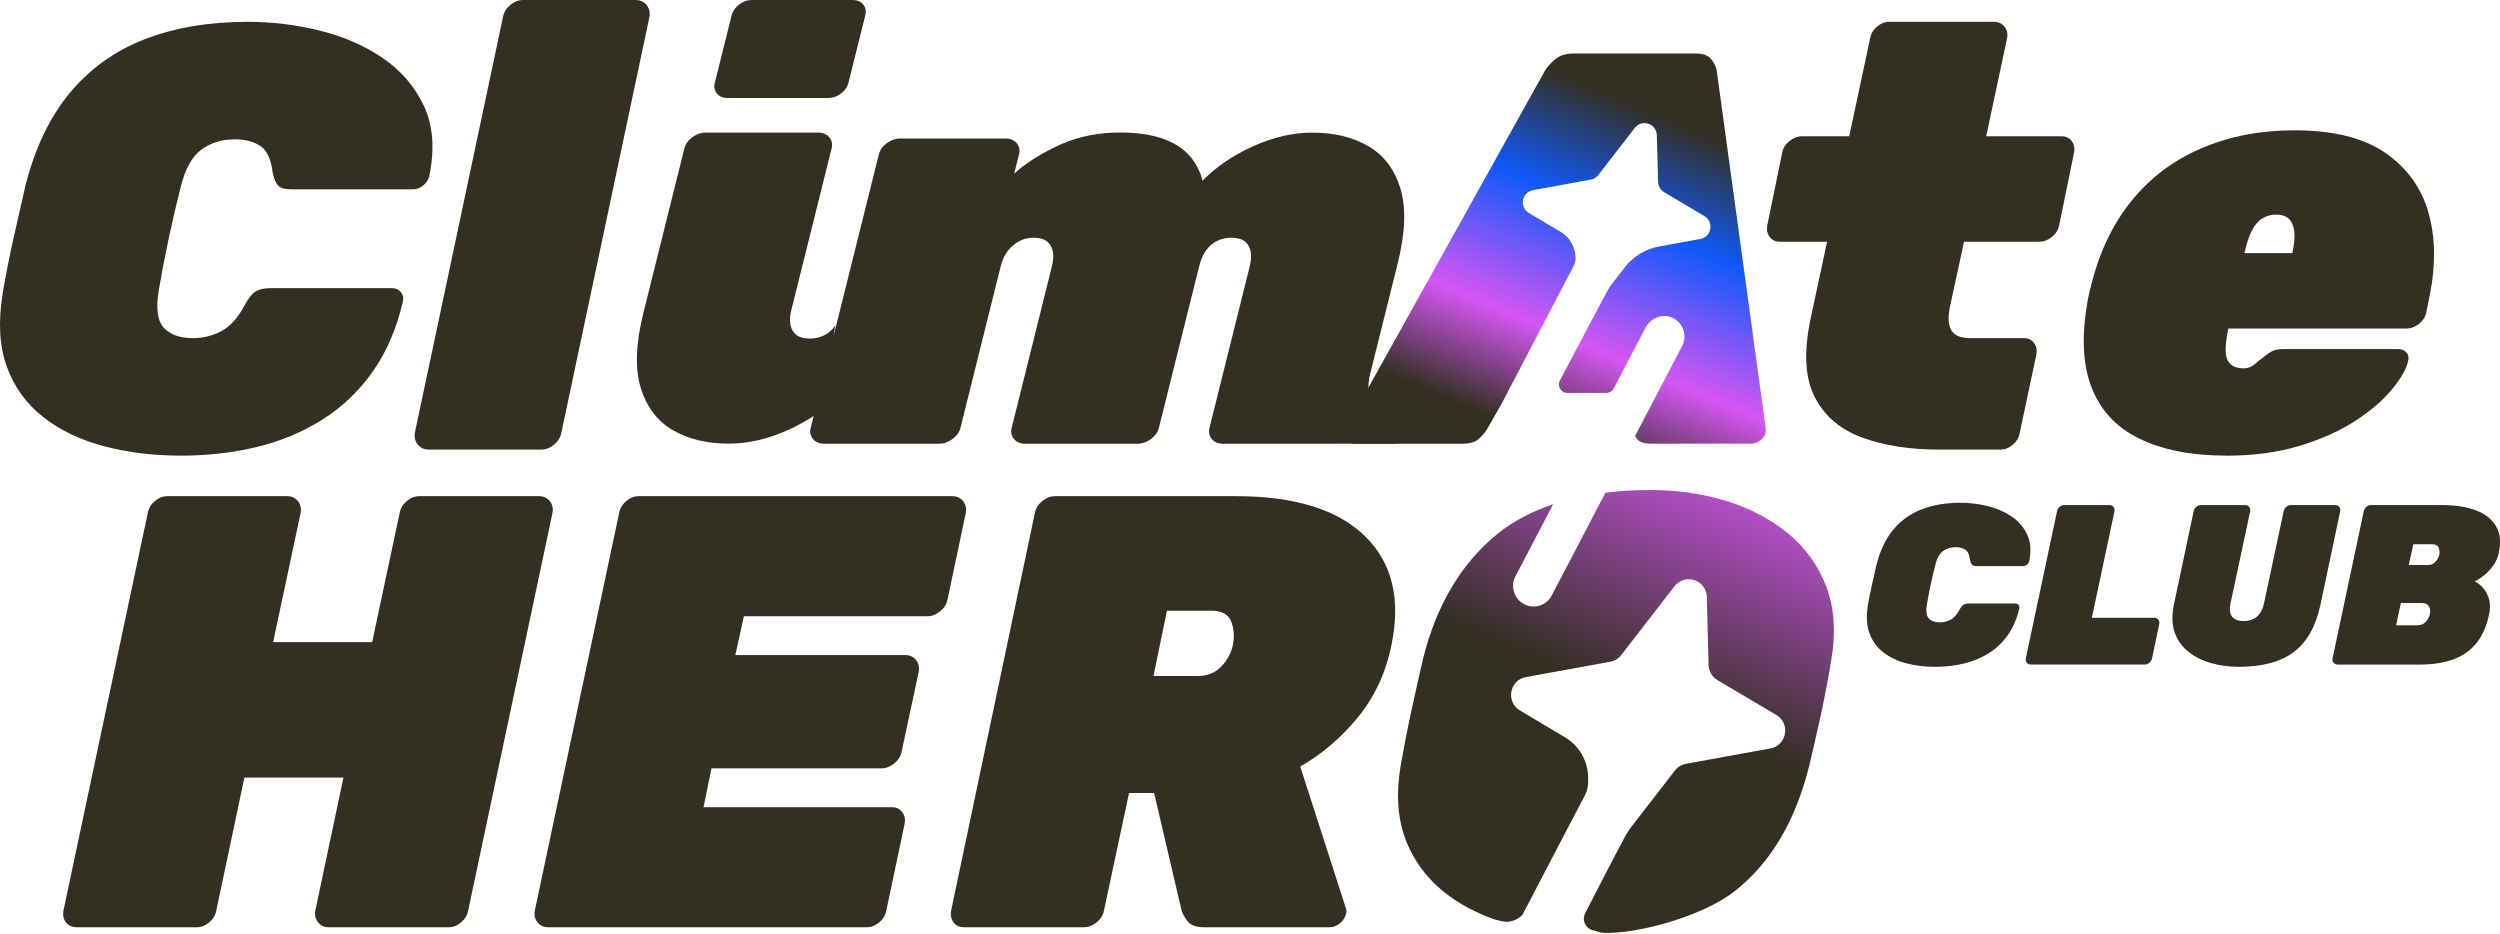 <svg width="174" height="65" viewBox="0 0 174 65" fill="none" xmlns="http://www.w3.org/2000/svg">
<g clip-path="url(#clip0_3617_152)">
<path d="M12.56 31.711C10.673 31.711 8.903 31.495 7.253 31.061C5.601 30.627 4.186 29.95 3.007 29.026C1.828 28.103 0.982 26.93 0.468 25.505C-0.046 24.078 -0.136 22.36 0.197 20.346C0.391 19.201 0.634 17.971 0.925 16.656C1.217 15.341 1.501 14.084 1.779 12.882C2.445 10.282 3.471 8.143 4.859 6.466C6.248 4.79 7.982 3.545 10.063 2.734C12.145 1.924 14.546 1.518 17.265 1.518C18.93 1.518 20.588 1.721 22.24 2.127C23.892 2.531 25.355 3.168 26.631 4.034C27.907 4.901 28.864 6.012 29.503 7.369C30.141 8.725 30.266 10.355 29.879 12.254C29.822 12.506 29.684 12.723 29.462 12.904C29.239 13.086 29.004 13.177 28.753 13.177H20.261C19.817 13.177 19.513 13.086 19.346 12.904C19.179 12.721 19.054 12.407 18.97 11.96C18.859 11.066 18.575 10.466 18.116 10.158C17.658 9.851 17.068 9.697 16.347 9.697C15.431 9.697 14.648 9.941 13.995 10.431C13.343 10.92 12.864 11.808 12.558 13.094C11.976 15.385 11.477 17.735 11.061 20.138C10.837 21.425 10.949 22.312 11.393 22.801C11.836 23.29 12.518 23.534 13.433 23.534C14.155 23.534 14.822 23.366 15.431 23.032C16.041 22.696 16.569 22.109 17.013 21.27C17.262 20.796 17.513 20.474 17.761 20.306C18.012 20.14 18.357 20.055 18.802 20.055H27.295C27.546 20.055 27.747 20.146 27.899 20.328C28.052 20.511 28.101 20.727 28.044 20.978C27.599 22.88 26.899 24.509 25.942 25.864C24.985 27.22 23.819 28.331 22.446 29.199C21.071 30.065 19.553 30.702 17.887 31.107C16.221 31.511 14.446 31.714 12.558 31.714L12.56 31.711Z" fill="#332F21"/>
<path d="M29.843 31.292C29.521 31.292 29.265 31.175 29.076 30.94C28.887 30.705 28.822 30.426 28.878 30.102L35.006 1.19C35.063 0.866 35.232 0.587 35.509 0.352C35.786 0.118 36.083 0 36.405 0H44.237C44.557 0 44.812 0.118 45.002 0.352C45.191 0.587 45.258 0.866 45.2 1.19L39.075 30.102C39.015 30.426 38.849 30.705 38.572 30.94C38.293 31.175 37.995 31.292 37.674 31.292H29.844H29.843Z" fill="#332F21"/>
<path d="M134.949 31.292C132.95 31.292 131.187 31.019 129.662 30.474C128.135 29.929 127.024 29 126.331 27.684C125.638 26.371 125.526 24.567 125.999 22.275L127.165 16.824H123.875C123.569 16.824 123.334 16.713 123.167 16.488C123.002 16.265 122.945 15.999 123.002 15.691L124.042 10.618C124.098 10.311 124.263 10.044 124.542 9.82C124.819 9.597 125.11 9.484 125.416 9.484H128.706L130.164 2.65C130.217 2.341 130.378 2.076 130.642 1.852C130.904 1.629 131.189 1.516 131.496 1.516H138.779C139.084 1.516 139.329 1.629 139.509 1.852C139.689 2.076 139.751 2.341 139.696 2.65L138.239 9.484H143.483C143.788 9.484 144.026 9.597 144.191 9.82C144.356 10.044 144.413 10.311 144.356 10.618L143.315 15.691C143.26 15.999 143.093 16.265 142.816 16.488C142.538 16.712 142.246 16.824 141.942 16.824H136.697L135.697 21.437C135.614 21.856 135.6 22.226 135.656 22.548C135.71 22.87 135.858 23.114 136.093 23.282C136.329 23.448 136.654 23.533 137.07 23.533H140.859C141.163 23.533 141.4 23.644 141.566 23.869C141.733 24.092 141.788 24.358 141.733 24.665L140.567 30.159C140.511 30.467 140.351 30.733 140.089 30.956C139.825 31.18 139.539 31.292 139.235 31.292H134.947H134.949Z" fill="#332F21"/>
<path d="M154.93 31.711C152.515 31.711 150.495 31.312 148.873 30.516C147.249 29.719 146.131 28.489 145.521 26.827C144.91 25.163 144.868 23.032 145.396 20.432C145.423 20.376 145.436 20.321 145.436 20.265C145.436 20.21 145.449 20.168 145.478 20.14C146.032 17.735 146.971 15.71 148.289 14.059C149.605 12.41 151.244 11.165 153.201 10.327C155.157 9.487 157.313 9.069 159.674 9.069C162.393 9.069 164.51 9.594 166.022 10.641C167.533 11.69 168.533 13.073 169.019 14.794C169.505 16.513 169.538 18.406 169.124 20.476L168.873 21.733C168.818 22.04 168.651 22.307 168.374 22.529C168.096 22.753 167.804 22.865 167.5 22.865H155.093C155.093 22.893 155.086 22.922 155.073 22.95C155.06 22.978 155.053 23.02 155.053 23.076C154.943 23.635 154.892 24.104 154.908 24.481C154.921 24.859 155.033 25.145 155.241 25.341C155.449 25.537 155.747 25.635 156.136 25.635C156.303 25.635 156.455 25.607 156.594 25.55C156.732 25.495 156.871 25.404 157.01 25.278C157.15 25.153 157.315 25.02 157.511 24.88C157.815 24.627 158.059 24.466 158.238 24.398C158.42 24.328 158.675 24.293 159.008 24.293H166.876C167.153 24.293 167.362 24.377 167.501 24.545C167.64 24.712 167.668 24.937 167.585 25.216C167.445 25.747 167.072 26.384 166.46 27.125C165.85 27.865 165.01 28.585 163.941 29.284C162.873 29.983 161.582 30.563 160.07 31.025C158.556 31.486 156.844 31.717 154.928 31.717L154.93 31.711ZM156.22 17.62H159.551V17.578C159.69 16.963 159.731 16.46 159.675 16.069C159.619 15.677 159.488 15.393 159.28 15.209C159.071 15.027 158.787 14.937 158.426 14.937C158.064 14.937 157.738 15.027 157.448 15.209C157.157 15.391 156.913 15.677 156.719 16.069C156.525 16.462 156.358 16.964 156.22 17.578V17.62Z" fill="#332F21"/>
<path d="M50.614 6.821C50.308 6.821 50.07 6.718 49.899 6.51C49.728 6.303 49.678 6.056 49.749 5.77C50.219 3.882 50.454 2.939 50.925 1.053C50.996 0.768 51.169 0.521 51.444 0.313C51.718 0.105 52.007 0.001 52.315 0.001H59.363C59.669 0.001 59.908 0.105 60.078 0.313C60.247 0.52 60.298 0.768 60.227 1.053C59.757 2.94 59.522 3.882 59.051 5.77C58.98 6.056 58.806 6.303 58.533 6.51C58.258 6.718 57.969 6.821 57.663 6.821H50.615H50.614Z" fill="#332F21"/>
<path d="M97.279 30.416C95.098 29.27 95.14 27.226 95.311 26.235C95.951 23.67 96.471 21.577 97.278 18.342C97.814 16.192 97.876 14.446 97.466 13.113C97.056 11.78 96.312 10.799 95.236 10.172C94.16 9.546 92.864 9.231 91.35 9.231C89.984 9.231 88.598 9.551 87.19 10.191C85.783 10.831 84.619 11.628 83.698 12.581C83.094 10.239 81.013 9.11 77.494 9.231C76.029 9.281 74.672 9.62 73.435 10.232C72.197 10.844 71.249 11.465 70.587 12.091C70.722 11.553 70.789 11.282 70.924 10.743C70.998 10.444 70.944 10.185 70.761 9.968C70.577 9.75 70.322 9.64 69.996 9.64H62.646C62.318 9.64 62.009 9.75 61.718 9.968C61.425 10.185 61.242 10.445 61.168 10.743C59.872 15.946 59.018 19.373 58.001 23.45C58.039 23.187 58.086 22.918 58.139 22.642C58.133 22.649 58.13 22.659 58.126 22.667C57.917 22.966 57.661 23.19 57.356 23.34C57.052 23.489 56.721 23.565 56.364 23.565C55.979 23.565 55.678 23.489 55.462 23.34C55.248 23.191 55.101 22.966 55.029 22.667C54.955 22.367 54.972 21.999 55.081 21.562C56.2 17.069 56.76 14.823 57.88 10.33C57.955 10.029 57.9 9.772 57.716 9.554C57.533 9.337 57.278 9.227 56.952 9.227H49.11C48.784 9.227 48.475 9.337 48.182 9.554C47.891 9.772 47.708 10.029 47.632 10.33C46.493 14.905 45.923 17.192 44.783 21.767C44.247 23.917 44.184 25.663 44.595 26.996C45.005 28.328 45.749 29.31 46.825 29.936C47.901 30.563 49.197 30.877 50.711 30.877C52.077 30.877 53.464 30.557 54.871 29.918C55.509 29.627 56.093 29.304 56.631 28.949C56.563 29.221 56.495 29.497 56.424 29.779C56.348 30.08 56.404 30.337 56.586 30.554C56.769 30.773 57.024 30.882 57.352 30.882H65.37C65.697 30.882 66.005 30.772 66.298 30.554C66.59 30.337 66.774 30.08 66.848 29.779C67.967 25.286 68.527 23.039 69.646 18.546C69.755 18.111 69.919 17.749 70.139 17.464C70.36 17.177 70.624 16.953 70.931 16.791C71.238 16.627 71.572 16.545 71.927 16.545C72.313 16.545 72.613 16.621 72.829 16.77C73.044 16.919 73.189 17.144 73.263 17.443C73.337 17.743 73.319 18.111 73.21 18.548C72.091 23.041 71.531 25.287 70.412 29.78C70.337 30.081 70.392 30.338 70.576 30.556C70.758 30.773 71.014 30.883 71.34 30.883H79.181C79.508 30.883 79.817 30.773 80.109 30.556C80.401 30.338 80.584 30.081 80.659 29.78C81.778 25.287 82.338 23.041 83.458 18.548C83.566 18.112 83.724 17.744 83.933 17.443C84.142 17.144 84.399 16.921 84.703 16.77C85.008 16.621 85.338 16.545 85.695 16.545C86.081 16.545 86.381 16.621 86.597 16.77C86.811 16.919 86.958 17.144 87.03 17.443C87.104 17.743 87.087 18.111 86.978 18.548C85.859 23.041 85.299 25.287 84.18 29.78C84.104 30.081 84.159 30.338 84.344 30.556C84.526 30.773 84.781 30.883 85.108 30.883H92.949C92.984 30.883 93.017 30.882 93.052 30.879H97.127C97.373 30.879 97.495 30.531 97.278 30.417L97.279 30.416Z" fill="#332F21"/>
<path d="M5.35 64.538C5.039 64.538 4.791 64.432 4.607 64.217C4.422 64.002 4.359 63.723 4.415 63.382L10.288 35.692C10.344 35.376 10.507 35.106 10.778 34.877C11.046 34.649 11.338 34.533 11.649 34.533H19.99C20.301 34.533 20.549 34.649 20.733 34.877C20.918 35.106 20.981 35.376 20.925 35.692L19.009 44.692H25.903L27.818 35.692C27.875 35.376 28.037 35.106 28.308 34.877C28.576 34.649 28.868 34.533 29.18 34.533H37.52C37.832 34.533 38.08 34.649 38.264 34.877C38.448 35.106 38.512 35.376 38.455 35.692L32.583 63.382C32.526 63.696 32.364 63.967 32.093 64.195C31.825 64.424 31.533 64.538 31.221 64.538H22.881C22.569 64.538 22.321 64.424 22.137 64.195C21.953 63.967 21.889 63.696 21.946 63.382L23.903 54.122H17.01L15.052 63.382C14.996 63.696 14.833 63.967 14.562 64.195C14.294 64.424 14.003 64.538 13.691 64.538H5.35Z" fill="#332F21"/>
<path d="M38.157 64.538C37.845 64.538 37.597 64.424 37.413 64.195C37.229 63.967 37.165 63.696 37.222 63.382L43.094 35.692C43.151 35.376 43.313 35.106 43.584 34.877C43.852 34.649 44.144 34.533 44.456 34.533H66.285C66.597 34.533 66.845 34.649 67.029 34.877C67.213 35.106 67.276 35.376 67.221 35.692L65.945 41.734C65.887 42.05 65.717 42.32 65.433 42.549C65.149 42.779 64.851 42.893 64.54 42.893H51.775L51.179 45.592H63.008C63.32 45.592 63.568 45.707 63.752 45.935C63.936 46.165 64 46.435 63.944 46.749L62.752 52.321C62.694 52.635 62.524 52.907 62.24 53.135C61.956 53.364 61.658 53.478 61.347 53.478H49.518L48.965 56.179H62.07C62.382 56.179 62.623 56.293 62.794 56.521C62.963 56.75 63.02 57.022 62.963 57.336L61.687 63.38C61.631 63.694 61.468 63.966 61.197 64.194C60.928 64.423 60.638 64.537 60.326 64.537H38.155L38.157 64.538Z" fill="#332F21"/>
<path d="M67.093 64.538C66.78 64.538 66.539 64.424 66.369 64.195C66.198 63.967 66.142 63.696 66.198 63.382L72.029 35.692C72.085 35.376 72.255 35.106 72.539 34.877C72.822 34.649 73.121 34.533 73.432 34.533H86.027C90.112 34.533 93.104 35.462 95.005 37.319C96.906 39.177 97.515 41.72 96.835 44.949C96.438 46.864 95.658 48.528 94.495 49.943C93.332 51.357 91.998 52.494 90.496 53.35L93.645 63.123C93.673 63.209 93.693 63.281 93.709 63.338C93.724 63.395 93.716 63.481 93.689 63.595C93.631 63.852 93.489 64.074 93.262 64.259C93.035 64.446 92.794 64.538 92.539 64.538H83.816C83.247 64.538 82.859 64.395 82.645 64.109C82.434 63.824 82.297 63.582 82.241 63.382L80.326 55.194H78.581L76.835 63.382C76.779 63.696 76.608 63.967 76.325 64.195C76.041 64.424 75.743 64.538 75.432 64.538H67.093ZM80.282 47.048H83.388C84.04 47.048 84.58 46.828 85.005 46.384C85.431 45.941 85.699 45.434 85.814 44.862C85.927 44.291 85.885 43.755 85.686 43.255C85.487 42.755 85.032 42.506 84.325 42.506H81.219L80.282 47.048Z" fill="#332F21"/>
<path d="M134.685 46.411C133.971 46.411 133.301 46.33 132.676 46.166C132.051 46.002 131.516 45.745 131.071 45.396C130.625 45.047 130.306 44.603 130.111 44.064C129.917 43.525 129.882 42.875 130.008 42.113C130.082 41.679 130.174 41.214 130.284 40.718C130.394 40.221 130.501 39.745 130.607 39.291C130.859 38.308 131.247 37.498 131.772 36.864C132.296 36.231 132.952 35.76 133.739 35.453C134.527 35.147 135.434 34.993 136.462 34.993C137.092 34.993 137.719 35.069 138.343 35.223C138.968 35.376 139.522 35.617 140.005 35.944C140.487 36.272 140.85 36.692 141.091 37.205C141.331 37.718 141.379 38.334 141.233 39.053C141.211 39.148 141.159 39.229 141.075 39.298C140.991 39.367 140.902 39.402 140.808 39.402H137.596C137.428 39.402 137.313 39.367 137.25 39.298C137.187 39.229 137.139 39.111 137.109 38.942C137.067 38.603 136.96 38.376 136.786 38.259C136.612 38.143 136.39 38.084 136.116 38.084C135.769 38.084 135.472 38.176 135.227 38.362C134.98 38.547 134.799 38.883 134.685 39.368C134.464 40.234 134.276 41.124 134.118 42.032C134.034 42.519 134.076 42.855 134.244 43.039C134.412 43.224 134.669 43.316 135.015 43.316C135.288 43.316 135.54 43.254 135.771 43.126C136.001 42.999 136.201 42.777 136.369 42.46C136.464 42.281 136.558 42.159 136.654 42.095C136.748 42.031 136.88 42 137.047 42H140.258C140.353 42 140.429 42.035 140.487 42.104C140.545 42.173 140.563 42.254 140.543 42.349C140.374 43.068 140.109 43.684 139.748 44.197C139.387 44.71 138.945 45.13 138.426 45.458C137.906 45.785 137.331 46.026 136.702 46.179C136.072 46.333 135.401 46.41 134.686 46.41L134.685 46.411Z" fill="#332F21"/>
<path d="M141.343 46.252C141.227 46.252 141.136 46.21 141.067 46.125C140.999 46.041 140.976 45.94 140.996 45.824L143.17 35.579C143.19 35.462 143.251 35.363 143.351 35.278C143.451 35.194 143.558 35.151 143.673 35.151H146.822C146.938 35.151 147.03 35.194 147.098 35.278C147.166 35.363 147.189 35.464 147.169 35.579L145.594 43.001H149.954C150.07 43.001 150.159 43.043 150.223 43.128C150.285 43.213 150.307 43.313 150.285 43.429L149.782 45.824C149.76 45.941 149.701 46.041 149.601 46.125C149.501 46.21 149.393 46.252 149.277 46.252H141.343Z" fill="#332F21"/>
<path d="M155.811 46.411C155.138 46.411 154.499 46.324 153.89 46.15C153.281 45.976 152.754 45.712 152.308 45.357C151.861 45.003 151.544 44.553 151.355 44.009C151.167 43.464 151.151 42.817 151.307 42.066L152.678 35.581C152.698 35.464 152.759 35.364 152.859 35.28C152.959 35.195 153.066 35.153 153.181 35.153H156.266C156.382 35.153 156.474 35.195 156.542 35.28C156.61 35.364 156.633 35.465 156.613 35.581L155.243 42.003C155.158 42.395 155.193 42.696 155.346 42.907C155.498 43.119 155.767 43.224 156.156 43.224C156.545 43.224 156.856 43.119 157.093 42.907C157.329 42.696 157.489 42.395 157.573 42.003L158.943 35.581C158.963 35.464 159.024 35.364 159.124 35.28C159.224 35.195 159.332 35.153 159.448 35.153H162.533C162.649 35.153 162.741 35.195 162.809 35.28C162.877 35.364 162.9 35.465 162.88 35.581L161.509 42.066C161.195 43.568 160.58 44.667 159.668 45.364C158.754 46.062 157.47 46.411 155.811 46.411Z" fill="#332F21"/>
<path d="M162.691 46.252C162.575 46.252 162.484 46.21 162.416 46.125C162.348 46.04 162.324 45.94 162.345 45.824L164.518 35.579C164.539 35.462 164.599 35.363 164.7 35.278C164.8 35.194 164.907 35.151 165.021 35.151H169.934C170.89 35.151 171.689 35.275 172.335 35.524C172.98 35.772 173.444 36.142 173.729 36.634C174.013 37.126 174.075 37.741 173.917 38.481C173.843 38.819 173.707 39.124 173.508 39.393C173.308 39.663 173.094 39.887 172.863 40.068C172.632 40.247 172.422 40.38 172.234 40.465C172.601 40.635 172.889 40.928 173.099 41.346C173.31 41.764 173.356 42.237 173.24 42.766C173.072 43.559 172.789 44.212 172.39 44.724C171.992 45.237 171.461 45.62 170.8 45.874C170.138 46.128 169.335 46.255 168.391 46.255H162.693L162.691 46.252ZM166.769 43.525H168.233C168.496 43.525 168.7 43.439 168.847 43.264C168.993 43.09 169.083 42.917 169.115 42.748C169.167 42.558 169.148 42.38 169.06 42.216C168.97 42.053 168.804 41.971 168.564 41.971H167.099L166.769 43.525ZM167.65 39.323H168.973C169.203 39.323 169.384 39.247 169.516 39.093C169.647 38.94 169.734 38.779 169.776 38.61C169.808 38.441 169.792 38.277 169.73 38.118C169.666 37.959 169.519 37.88 169.289 37.88H167.966L167.652 39.323H167.65Z" fill="#332F21"/>
<path d="M119.496 5.004C119.47 4.719 119.348 4.436 119.129 4.151C118.91 3.866 118.545 3.723 118.031 3.723H109.482C108.969 3.723 108.545 3.866 108.211 4.151C107.877 4.436 107.633 4.719 107.48 5.004L93.693 29.757C93.538 30.015 93.526 30.268 93.654 30.514C93.783 30.759 93.989 30.882 94.27 30.882H101.78C102.293 30.882 102.672 30.771 102.917 30.552C103.16 30.331 103.346 30.118 103.475 29.912L104.512 28.098L109.514 18.536C109.614 18.343 109.665 18.128 109.659 17.911C109.639 17.177 109.246 16.507 108.618 16.135L106.414 14.829C105.73 14.423 105.914 13.378 106.695 13.235L110.719 12.5C110.926 12.463 111.112 12.348 111.242 12.182L113.781 8.903C114.276 8.264 115.292 8.6 115.314 9.41L115.403 12.657C115.411 12.955 115.571 13.226 115.824 13.377L118.627 15.038C119.312 15.444 119.128 16.488 118.346 16.631L115.471 17.156C114.524 17.328 113.673 17.846 113.08 18.612L112.039 19.957C111.927 20.1 108.569 26.485 108.569 26.485C108.364 26.876 108.646 27.348 109.085 27.348H111.801C112.017 27.348 112.217 27.227 112.317 27.034L114.521 22.82C114.852 22.189 115.587 21.831 116.258 22.059C117.114 22.35 117.475 23.32 117.073 24.089L113.8 30.344C113.841 30.411 113.879 30.48 113.931 30.549C114.098 30.768 114.425 30.879 114.912 30.879H121.843C122.126 30.879 122.383 30.775 122.615 30.567C122.845 30.362 122.935 30.09 122.885 29.753L119.496 5V5.004Z" fill="url(#paint0_linear_3617_152)"/>
<path d="M127.471 45.846C127.272 47.078 127.035 48.348 126.75 49.666C126.466 50.975 126.182 52.225 125.898 53.391C125.064 56.686 123.669 59.283 121.697 61.183C121.384 61.489 121.052 61.785 120.701 62.052C118.493 63.772 113.967 65.023 111.581 64.927C111.415 64.92 111.163 64.822 110.935 64.765C110.641 64.698 110.432 64.535 110.319 64.297C110.196 64.059 110.206 63.801 110.338 63.542C110.783 62.673 111.115 62.033 111.447 61.383C111.741 60.819 112.034 60.247 112.404 59.54L112.613 59.157L113.02 58.374C113.181 58.059 113.371 57.773 113.58 57.495L116.576 53.627C116.766 53.379 117.04 53.217 117.344 53.16L123.223 52.091C124.361 51.88 124.635 50.352 123.63 49.761L119.534 47.335C119.164 47.115 118.928 46.714 118.917 46.284L118.794 41.537C118.757 40.363 117.278 39.866 116.547 40.803L112.839 45.588C112.649 45.836 112.384 45.998 112.081 46.055L106.202 47.124C105.055 47.335 104.79 48.862 105.795 49.454L108.924 51.316C109.891 51.889 110.497 52.922 110.536 54.048V54.353C110.547 54.707 110.47 55.05 110.309 55.357L108.45 58.9C108.45 58.91 108.45 58.919 108.44 58.929L105.956 63.685C105.833 63.818 105.662 63.934 105.463 64.02C105.15 64.163 104.847 64.192 104.552 64.125C104.41 64.096 104.277 64.058 104.145 64.03C104.135 64.03 104.116 64.02 104.107 64.02C102.722 63.542 101.509 62.892 100.466 62.052C99.48 61.251 98.712 60.304 98.162 59.187C98.039 58.948 97.926 58.69 97.83 58.433C97.281 56.981 97.157 55.31 97.471 53.391C97.669 52.225 97.907 50.975 98.191 49.666C98.475 48.348 98.76 47.078 99.044 45.846C99.982 42.102 101.707 39.209 104.212 37.164C105.312 36.276 106.61 35.598 108.099 35.091L105.473 40.114C105.112 40.811 105.379 41.68 106.071 42.044C106.279 42.159 106.507 42.216 106.735 42.216C107.246 42.216 107.739 41.939 107.996 41.453L111.741 34.289C112.727 34.165 113.77 34.108 114.879 34.108C116.747 34.108 118.51 34.367 120.17 34.872C121.829 35.388 123.262 36.152 124.475 37.145C125.679 38.148 126.552 39.38 127.111 40.832C127.661 42.292 127.784 43.965 127.471 45.846Z" fill="url(#paint1_linear_3617_152)"/>
</g>
<defs>
<linearGradient id="paint0_linear_3617_152" x1="94.186" y1="63.833" x2="119.484" y2="3.92" gradientUnits="userSpaceOnUse">
<stop offset="0.55" stop-color="#332F21"/>
<stop offset="0.66" stop-color="#D556F4"/>
<stop offset="0.8" stop-color="#1159FA"/>
<stop offset="0.92" stop-color="#332F21"/>
</linearGradient>
<linearGradient id="paint1_linear_3617_152" x1="104.709" y1="68.276" x2="130.007" y2="8.363" gradientUnits="userSpaceOnUse">
<stop offset="0.33" stop-color="#332F21"/>
<stop offset="0.63" stop-color="#D556F4"/>
<stop offset="0.8" stop-color="#1159FA"/>
<stop offset="0.92" stop-color="#332F21"/>
</linearGradient>
<clipPath id="clip0_3617_152">
<rect width="174" height="65" fill="white"/>
</clipPath>
</defs>
</svg>
